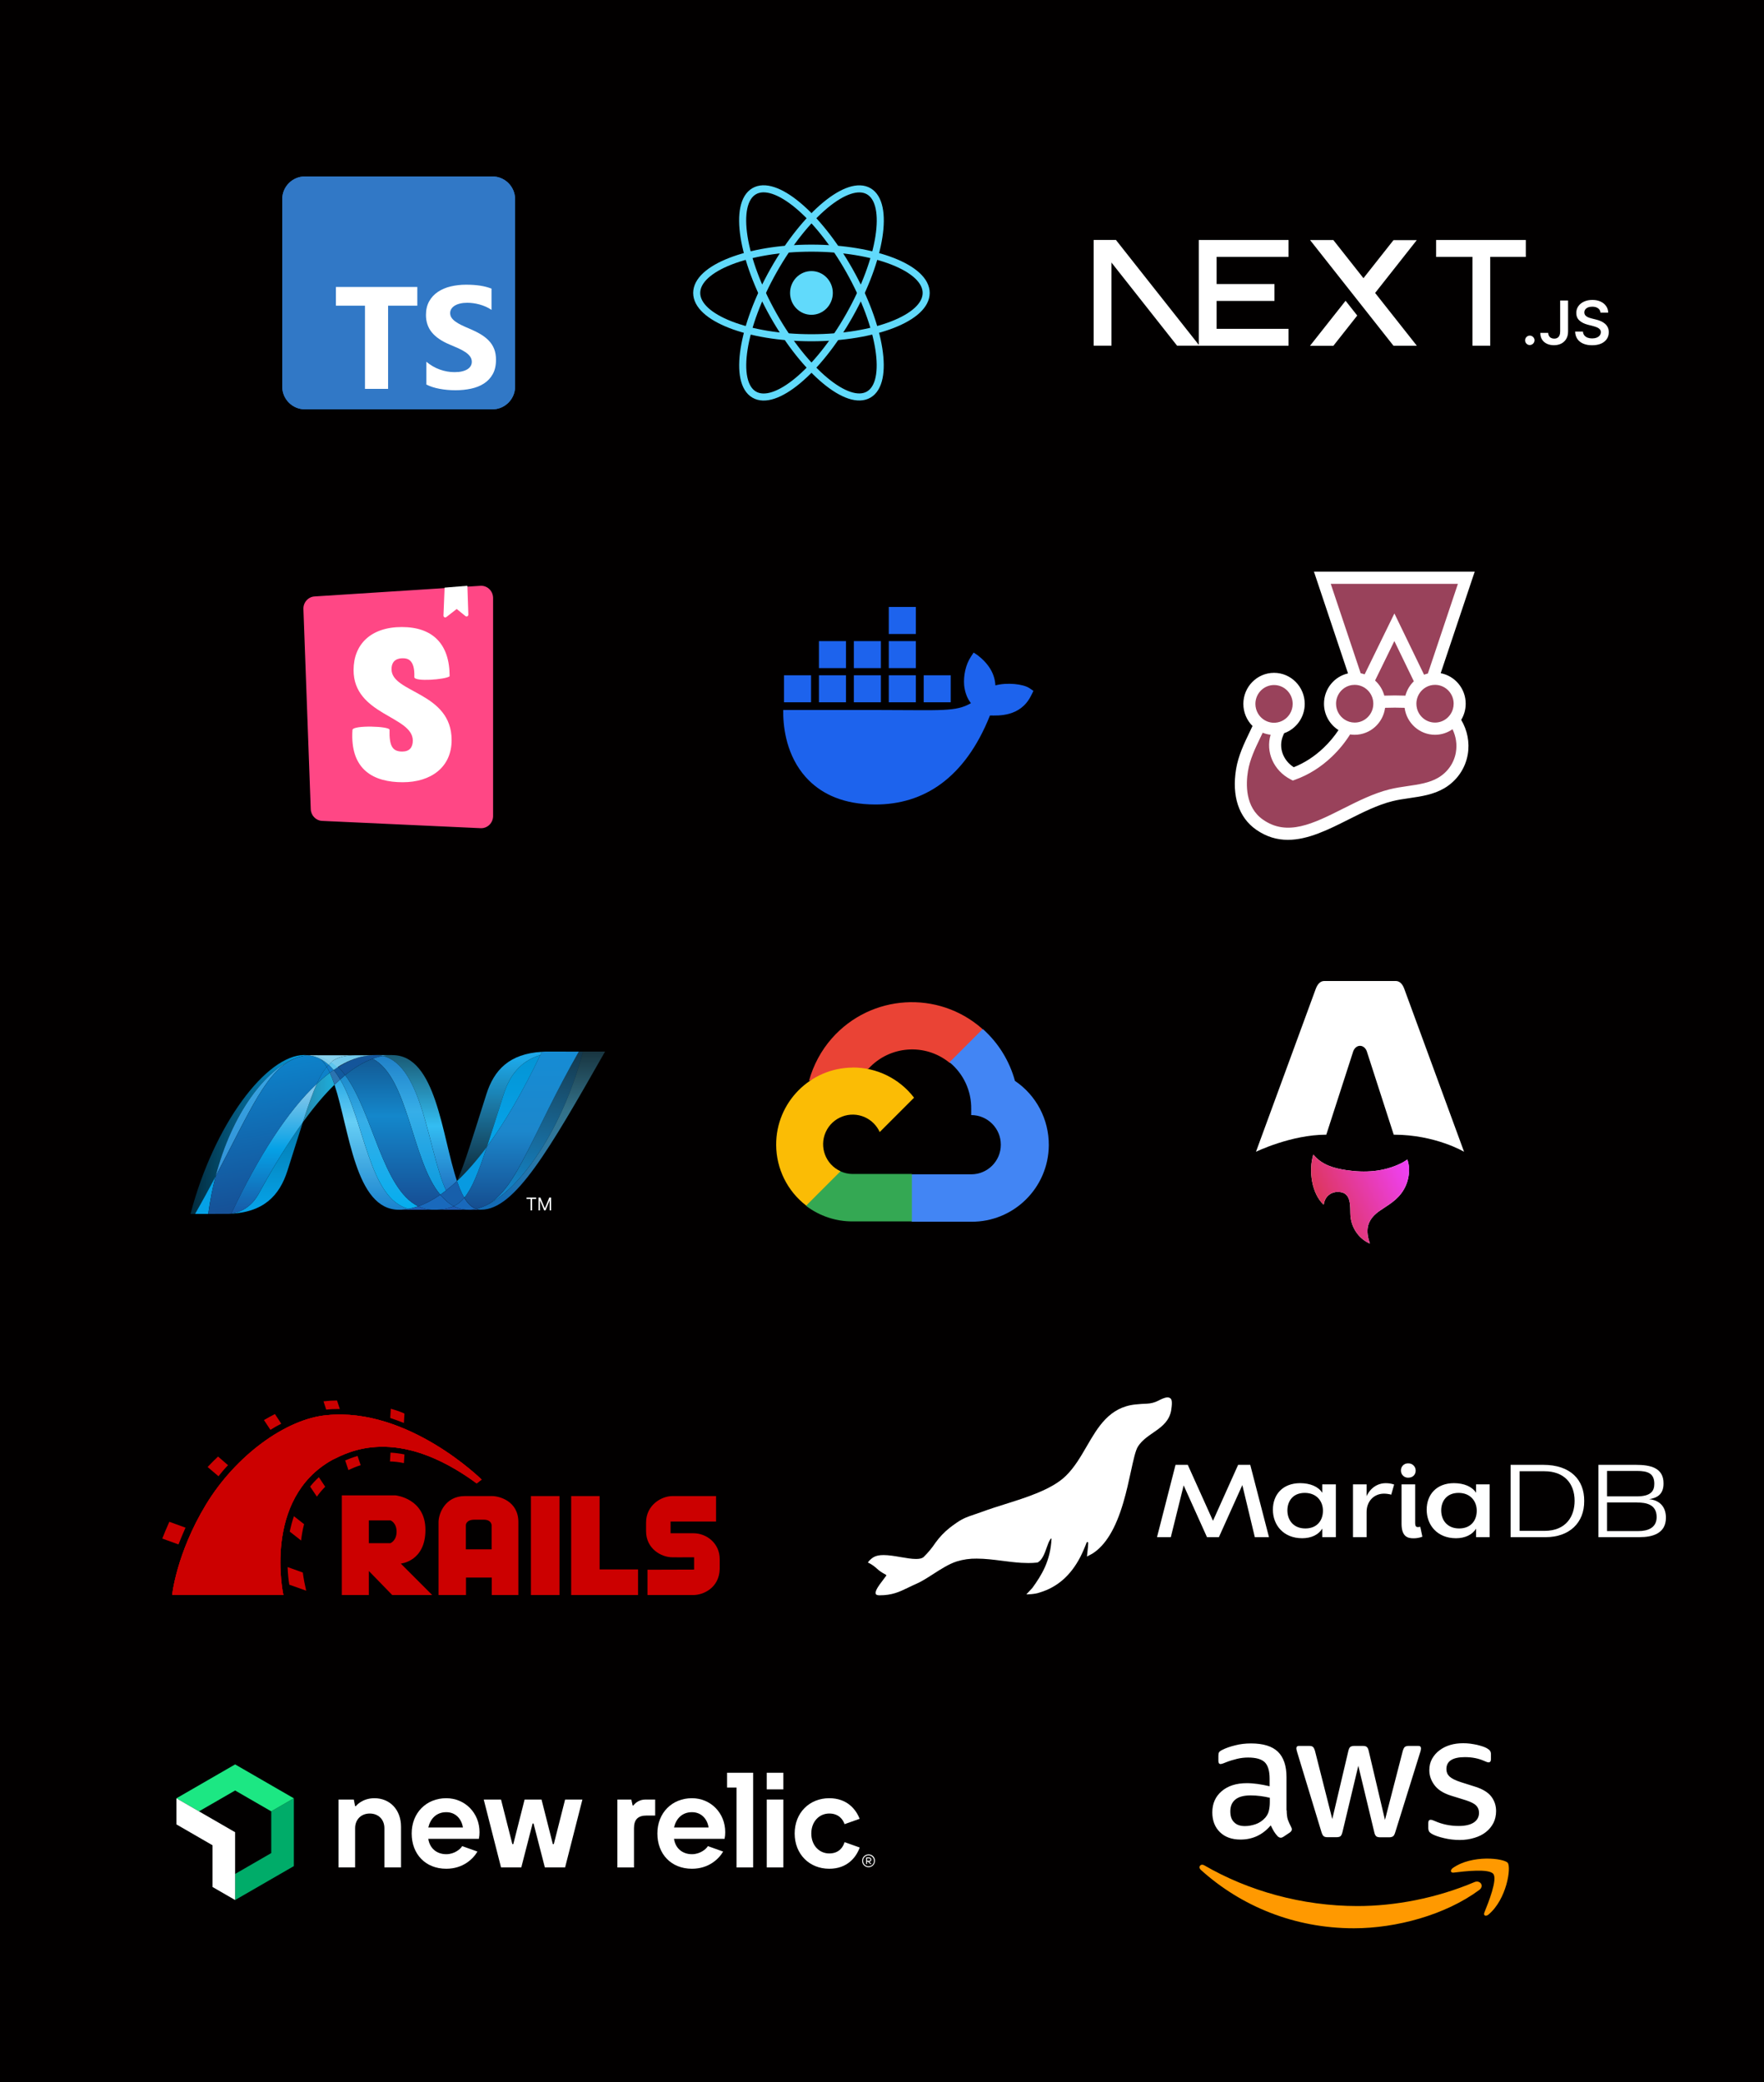 <svg width="250" height="295" viewBox="0 0 250 295" fill="none" xmlns="http://www.w3.org/2000/svg">
<rect width="250" height="295" fill="#020000"/>
<g clip-path="url(#clip0_3952_12936)">
<path d="M203.528 34.006H216.244V36.398H211.201V48.983H208.679V36.398H203.53V34.006H203.528Z" fill="white"/>
<path d="M182.616 34.006V36.398H172.424V40.247H180.621V42.64H172.424V46.592H182.616V48.985H169.902V36.398V34.006H182.618H182.616Z" fill="white"/>
<path d="M188.966 34.013H185.666L197.489 48.99H200.8L194.887 41.507L200.789 34.025L197.487 34.03L193.233 39.416L188.966 34.013Z" fill="white"/>
<path d="M192.352 44.709L190.7 42.615L185.656 49H188.967L192.354 44.709H192.352Z" fill="white"/>
<path fill-rule="evenodd" clip-rule="evenodd" d="M169.991 48.983L158.153 34H155V48.977H157.522V37.201L166.821 48.983H169.989H169.991Z" fill="white"/>
<path d="M216.811 48.891C216.625 48.891 216.468 48.824 216.338 48.694C216.207 48.564 216.142 48.405 216.144 48.218C216.144 48.037 216.207 47.88 216.338 47.75C216.47 47.62 216.627 47.553 216.811 47.553C216.994 47.553 217.144 47.62 217.276 47.75C217.409 47.88 217.476 48.037 217.478 48.218C217.476 48.341 217.444 48.454 217.383 48.556C217.32 48.66 217.24 48.739 217.139 48.798C217.038 48.858 216.931 48.889 216.811 48.889V48.891Z" fill="white"/>
<path d="M221.115 42.583H222.232V46.972C222.232 47.376 222.145 47.72 221.979 48.01C221.81 48.301 221.575 48.522 221.275 48.679C220.976 48.834 220.624 48.913 220.228 48.913C219.865 48.913 219.537 48.847 219.248 48.715C218.957 48.584 218.727 48.388 218.556 48.131C218.386 47.874 218.301 47.553 218.301 47.168H219.42C219.42 47.336 219.459 47.482 219.531 47.604C219.603 47.727 219.701 47.82 219.827 47.884C219.955 47.95 220.104 47.982 220.268 47.982C220.448 47.982 220.602 47.944 220.726 47.867C220.85 47.791 220.947 47.678 221.013 47.527C221.078 47.378 221.113 47.193 221.113 46.972V42.583H221.115Z" fill="white"/>
<path d="M226.831 44.298C226.803 44.032 226.684 43.824 226.475 43.676C226.264 43.527 225.993 43.454 225.66 43.454C225.426 43.454 225.224 43.489 225.057 43.559C224.891 43.631 224.759 43.727 224.67 43.85C224.581 43.973 224.537 44.111 224.533 44.267C224.533 44.398 224.565 44.511 224.624 44.606C224.683 44.702 224.765 44.783 224.868 44.847C224.97 44.913 225.085 44.97 225.211 45.014C225.337 45.059 225.463 45.097 225.591 45.127L226.175 45.272C226.408 45.327 226.636 45.401 226.853 45.495C227.07 45.588 227.266 45.706 227.438 45.848C227.611 45.99 227.748 46.162 227.848 46.364C227.948 46.564 228 46.8 228 47.07C228 47.436 227.907 47.757 227.722 48.035C227.535 48.311 227.268 48.528 226.916 48.685C226.566 48.84 226.141 48.919 225.643 48.919C225.145 48.919 224.741 48.843 224.387 48.692C224.031 48.543 223.755 48.324 223.555 48.035C223.355 47.746 223.247 47.395 223.232 46.981H224.34C224.355 47.198 224.424 47.378 224.54 47.523C224.659 47.667 224.813 47.774 225 47.846C225.189 47.916 225.402 47.952 225.635 47.952C225.869 47.952 226.095 47.914 226.282 47.84C226.467 47.767 226.612 47.663 226.716 47.531C226.821 47.399 226.875 47.242 226.877 47.064C226.877 46.902 226.827 46.766 226.734 46.66C226.64 46.554 226.51 46.464 226.345 46.392C226.178 46.32 225.982 46.254 225.761 46.197L225.054 46.016C224.542 45.884 224.138 45.684 223.842 45.414C223.546 45.144 223.397 44.787 223.397 44.339C223.397 43.973 223.497 43.65 223.696 43.372C223.894 43.097 224.166 42.881 224.509 42.728C224.854 42.574 225.245 42.498 225.678 42.498C226.112 42.498 226.504 42.574 226.838 42.728C227.171 42.881 227.433 43.095 227.622 43.365C227.811 43.637 227.911 43.947 227.916 44.298H226.832H226.831Z" fill="white"/>
</g>
<g clip-path="url(#clip1_3952_12936)">
<path d="M187.593 170.689C185.914 169.152 185.424 165.926 186.123 163.586C187.336 165.06 189.019 165.526 190.761 165.79C193.452 166.197 196.094 166.044 198.591 164.816C198.876 164.677 199.14 164.49 199.453 164.298C199.686 164.98 199.749 165.665 199.665 166.364C199.467 168.067 198.619 169.382 197.273 170.38C196.734 170.779 196.164 171.134 195.608 171.51C193.897 172.664 193.435 174.02 194.078 175.991C194.092 176.04 194.106 176.089 194.14 176.203C193.268 175.814 192.631 175.244 192.145 174.496C191.63 173.707 191.387 172.834 191.376 171.889C191.369 171.43 191.369 170.964 191.307 170.512C191.157 169.406 190.636 168.912 189.659 168.884C188.657 168.857 187.861 169.476 187.652 170.453C187.635 170.529 187.614 170.602 187.59 170.689H187.593Z" fill="white"/>
<path d="M187.593 170.689C185.914 169.152 185.424 165.926 186.123 163.586C187.336 165.06 189.019 165.526 190.761 165.79C193.452 166.197 196.094 166.044 198.591 164.816C198.876 164.677 199.14 164.49 199.453 164.298C199.686 164.98 199.749 165.665 199.665 166.364C199.467 168.067 198.619 169.382 197.273 170.38C196.734 170.779 196.164 171.134 195.608 171.51C193.897 172.664 193.435 174.02 194.078 175.991C194.092 176.04 194.106 176.089 194.14 176.203C193.268 175.814 192.631 175.244 192.145 174.496C191.63 173.707 191.387 172.834 191.376 171.889C191.369 171.43 191.369 170.964 191.307 170.512C191.157 169.406 190.636 168.912 189.659 168.884C188.657 168.857 187.861 169.476 187.652 170.453C187.635 170.529 187.614 170.602 187.59 170.689H187.593Z" fill="url(#paint0_linear_3952_12936)"/>
<path d="M178 163.196C178 163.196 182.976 160.773 187.968 160.773L191.731 149.128C191.873 148.565 192.283 148.183 192.746 148.183C193.208 148.183 193.622 148.565 193.761 149.128L197.523 160.773C203.434 160.773 207.492 163.196 207.492 163.196C207.492 163.196 199.039 140.168 199.022 140.12C198.778 139.438 198.368 139 197.819 139H187.673C187.12 139 186.727 139.438 186.47 140.12C186.452 140.165 178 163.196 178 163.196Z" fill="white"/>
</g>
<g clip-path="url(#clip2_3952_12936)">
<path d="M115 44.606C116.674 44.606 118.031 43.219 118.031 41.508C118.031 39.796 116.674 38.409 115 38.409C113.326 38.409 111.97 39.796 111.97 41.508C111.97 43.219 113.326 44.606 115 44.606Z" fill="#61DAFB"/>
<path d="M115 47.856C123.981 47.856 131.261 45.014 131.261 41.508C131.261 38.002 123.981 35.159 115 35.159C106.019 35.159 98.739 38.002 98.739 41.508C98.739 45.014 106.019 47.856 115 47.856Z" stroke="#61DAFB"/>
<path d="M123.13 55.899C126.1 54.146 124.867 46.279 120.376 38.327C115.886 30.375 109.839 25.349 106.869 27.102C103.9 28.855 105.132 36.723 109.623 44.675C114.113 52.627 120.16 57.652 123.13 55.899Z" stroke="#61DAFB"/>
<path d="M120.385 44.683C124.876 36.731 126.108 28.863 123.139 27.11C120.169 25.357 114.122 30.383 109.631 38.335C105.141 46.287 103.908 54.154 106.878 55.907C109.847 57.66 115.895 52.635 120.385 44.683Z" stroke="#61DAFB"/>
</g>
<path d="M44.039 114.648L43.001 86.299C42.968 85.364 43.669 84.569 44.579 84.511L68.092 83.004C69.019 82.944 69.819 83.668 69.877 84.621C69.879 84.657 69.882 84.692 69.882 84.728V115.621C69.882 116.574 69.128 117.347 68.199 117.347C68.174 117.347 68.149 117.347 68.124 117.347L45.649 116.312C44.774 116.271 44.075 115.55 44.041 114.653L44.039 114.648Z" fill="#FF4785"/>
<path d="M62.849 87.222L63.011 83.262L66.238 83L66.376 87.085C66.38 87.227 66.271 87.347 66.133 87.351C66.075 87.351 66.016 87.334 65.97 87.296L64.725 86.289L63.251 87.435C63.14 87.521 62.983 87.499 62.9 87.386C62.864 87.338 62.847 87.278 62.849 87.218V87.222ZM58.72 95.947C58.72 96.618 63.132 96.296 63.724 95.824C63.724 91.25 61.33 88.845 56.947 88.845C52.564 88.845 50.109 91.286 50.109 94.948C50.109 101.326 58.502 101.448 58.502 104.928C58.502 105.905 58.035 106.485 57.01 106.485C55.672 106.485 55.145 105.785 55.208 103.404C55.208 102.887 50.109 102.726 49.954 103.404C49.559 109.172 53.062 110.836 57.073 110.836C61.083 110.836 64.005 108.711 64.005 104.866C64.005 98.029 55.488 98.213 55.488 94.826C55.488 93.452 56.483 93.27 57.073 93.27C57.694 93.27 58.814 93.381 58.72 95.947Z" fill="white"/>
<g clip-path="url(#clip3_3952_12936)">
<path d="M206.871 99.71C206.871 97.756 205.306 96.173 203.376 96.173C203.252 96.173 203.129 96.179 203.009 96.192L207.809 81.864H187.408L192.202 96.18C192.132 96.176 192.061 96.173 191.99 96.173C190.06 96.173 188.495 97.756 188.495 99.71C188.495 101.289 189.518 102.626 190.929 103.08C190.183 104.387 189.245 105.564 188.181 106.581C186.732 107.963 185.075 109.011 183.283 109.658C181.149 108.548 180.142 106.081 181.051 103.917C181.153 103.673 181.258 103.425 181.359 103.179C182.905 102.814 184.057 101.412 184.057 99.735C184.057 97.782 182.492 96.198 180.562 96.198C178.632 96.198 177.067 97.782 177.067 99.735C177.067 100.933 177.656 101.992 178.556 102.631C177.691 104.625 176.419 106.711 176.023 109.128C175.548 112.026 176.022 115.102 178.498 116.839C184.265 120.884 190.525 114.331 197.126 112.684C199.518 112.087 202.144 112.183 204.251 110.948C205.834 110.02 206.878 108.483 207.174 106.757C207.466 105.052 207.039 103.354 206.059 101.978C206.566 101.364 206.871 100.574 206.871 99.711" fill="#99425B"/>
<path d="M206.332 106.608C206.075 108.107 205.16 109.416 203.823 110.2C202.576 110.93 201.082 111.148 199.5 111.379C198.653 111.503 197.777 111.631 196.921 111.845C194.657 112.41 192.465 113.512 190.345 114.577C186.102 116.71 182.438 118.551 178.983 116.128C176.452 114.353 176.569 111.069 176.864 109.269C177.138 107.602 177.876 106.066 178.59 104.581C178.714 104.324 178.835 104.073 178.952 103.822C179.306 103.966 179.683 104.063 180.076 104.108C179.349 106.536 180.492 109.177 182.893 110.425L183.221 110.596L183.569 110.471C185.467 109.787 187.215 108.69 188.766 107.209C189.768 106.252 190.631 105.193 191.339 104.062C191.551 104.094 191.769 104.111 191.99 104.111C194.193 104.111 196.017 102.445 196.299 100.292C197.201 100.258 198.159 100.258 199.066 100.292C199.348 102.445 201.173 104.112 203.376 104.112C204.297 104.112 205.151 103.82 205.855 103.323C206.344 104.336 206.526 105.475 206.331 106.609L206.332 106.608ZM180.561 97.062C182.018 97.062 183.203 98.261 183.203 99.735C183.203 100.265 183.049 100.758 182.786 101.174C182.347 101.867 181.6 102.342 180.743 102.402C180.682 102.406 180.622 102.409 180.561 102.409C180.236 102.409 179.926 102.349 179.638 102.24C179.056 102.02 178.572 101.598 178.267 101.059C178.046 100.668 177.92 100.217 177.92 99.736C177.92 98.262 179.105 97.062 180.562 97.062L180.561 97.062ZM189.349 99.71C189.349 98.37 190.327 97.258 191.598 97.066C191.726 97.047 191.857 97.037 191.99 97.037C192.837 97.037 193.591 97.442 194.075 98.072C194.195 98.228 194.299 98.397 194.383 98.579C194.543 98.922 194.632 99.305 194.632 99.71C194.632 99.924 194.607 100.131 194.56 100.33C194.302 101.421 193.383 102.255 192.257 102.369C192.17 102.378 192.081 102.383 191.991 102.383C191.463 102.383 190.972 102.225 190.559 101.954C189.832 101.478 189.349 100.65 189.349 99.71H189.349ZM200.373 96.531C199.808 97.079 199.387 97.779 199.177 98.566C198.199 98.529 197.162 98.529 196.189 98.566C195.965 97.727 195.502 96.987 194.879 96.425L197.613 90.832L200.373 96.531V96.531ZM188.599 82.728H206.618L202.362 95.43C202.178 95.475 201.998 95.532 201.823 95.599L197.619 86.92L193.403 95.547C193.221 95.484 193.033 95.433 192.841 95.394L188.599 82.728ZM206.017 99.71C206.017 99.978 205.978 100.236 205.905 100.481C205.731 101.062 205.367 101.56 204.887 101.901C204.459 102.204 203.938 102.383 203.376 102.383C202.157 102.383 201.127 101.542 200.825 100.403C200.766 100.182 200.735 99.949 200.735 99.71C200.735 99.344 200.808 98.996 200.94 98.678C201.007 98.515 201.092 98.36 201.19 98.215C201.665 97.505 202.467 97.037 203.377 97.037C203.46 97.037 203.542 97.041 203.624 97.049C204.965 97.175 206.018 98.32 206.018 99.71H206.017ZM207.725 99.71C207.725 97.561 206.195 95.768 204.18 95.385L209 81H186.218L191.045 95.415C189.1 95.853 187.641 97.611 187.641 99.71C187.641 101.285 188.464 102.669 189.697 103.447C189.104 104.341 188.401 105.182 187.595 105.952C186.317 107.172 184.892 108.098 183.357 108.707C181.811 107.724 181.157 105.87 181.836 104.255L181.889 104.128C181.923 104.049 181.956 103.97 181.989 103.891C183.688 103.291 184.91 101.655 184.91 99.734C184.91 97.308 182.959 95.334 180.561 95.334C178.163 95.334 176.212 97.308 176.212 99.734C176.212 100.959 176.71 102.068 177.51 102.867C177.365 103.18 177.212 103.498 177.056 103.824C176.324 105.346 175.494 107.071 175.18 108.986C174.557 112.79 175.562 115.83 178.011 117.547C179.496 118.589 181.005 118.999 182.524 118.999C185.383 118.999 188.276 117.545 191.104 116.123C193.142 115.099 195.249 114.04 197.33 113.521C198.104 113.327 198.901 113.211 199.744 113.088C201.417 112.844 203.146 112.591 204.678 111.694C206.454 110.653 207.67 108.906 208.014 106.903C208.309 105.183 207.954 103.46 207.088 101.999C207.491 101.331 207.724 100.547 207.724 99.708L207.725 99.71Z" fill="white"/>
</g>
<g clip-path="url(#clip4_3952_12936)">
<path d="M69.777 25H43.223C41.443 25 40 26.443 40 28.223V54.777C40 56.557 41.443 58 43.223 58H69.777C71.557 58 73 56.557 73 54.777V28.223C73 26.443 71.557 25 69.777 25Z" fill="#3178C6"/>
<path d="M69.777 25H43.223C41.443 25 40 26.443 40 28.223V54.777C40 56.557 41.443 58 43.223 58H69.777C71.557 58 73 56.557 73 54.777V28.223C73 26.443 71.557 25 69.777 25Z" fill="#3178C6"/>
<path fill-rule="evenodd" clip-rule="evenodd" d="M60.428 51.26V54.486C60.952 54.755 61.572 54.957 62.289 55.091C63.006 55.226 63.76 55.293 64.554 55.293C65.348 55.293 66.062 55.219 66.758 55.071C67.454 54.924 68.065 54.679 68.59 54.34C69.114 54.001 69.529 53.557 69.835 53.009C70.141 52.462 70.294 51.784 70.294 50.978C70.294 50.393 70.207 49.88 70.032 49.44C69.857 49 69.605 48.608 69.275 48.265C68.946 47.922 68.551 47.615 68.09 47.342C67.629 47.069 67.11 46.813 66.531 46.571C66.108 46.396 65.728 46.226 65.392 46.061C65.055 45.896 64.77 45.729 64.535 45.557C64.299 45.386 64.118 45.204 63.99 45.013C63.862 44.821 63.799 44.604 63.799 44.362C63.799 44.141 63.856 43.941 63.97 43.762C64.084 43.584 64.246 43.431 64.454 43.303C64.662 43.176 64.918 43.077 65.221 43.006C65.523 42.935 65.859 42.901 66.229 42.901C66.498 42.901 66.782 42.921 67.081 42.961C67.38 43.002 67.681 43.064 67.984 43.148C68.287 43.231 68.581 43.338 68.867 43.465C69.152 43.593 69.416 43.741 69.659 43.909V40.894C69.168 40.705 68.631 40.566 68.05 40.475C67.469 40.384 66.801 40.339 66.047 40.339C65.294 40.339 64.555 40.422 63.869 40.586C63.183 40.75 62.579 41.008 62.058 41.358C61.537 41.707 61.125 42.152 60.823 42.694C60.52 43.234 60.369 43.882 60.369 44.634C60.369 45.595 60.646 46.416 61.201 47.095C61.756 47.773 62.598 48.348 63.728 48.819C64.172 49 64.585 49.178 64.969 49.353C65.352 49.528 65.683 49.709 65.962 49.898C66.241 50.086 66.462 50.291 66.623 50.513C66.784 50.734 66.865 50.986 66.865 51.269C66.865 51.477 66.815 51.67 66.714 51.848C66.613 52.026 66.46 52.181 66.255 52.312C66.05 52.444 65.794 52.545 65.489 52.62C65.183 52.694 64.825 52.73 64.414 52.73C63.715 52.73 63.022 52.608 62.336 52.362C61.65 52.117 61.015 51.749 60.43 51.258L60.428 51.26ZM55.003 43.31H59.143V40.662H47.605V43.31H51.725V55.1H55.003V43.31Z" fill="white"/>
</g>
<g clip-path="url(#clip5_3952_12936)">
<path d="M91.764 222.416V226H98.289C99.626 226 101.921 225.03 102 222.317V220.931C102 218.614 100.085 217.248 98.289 217.248H95.036V215.585H101.481V211.981H95.296C93.699 211.981 91.564 213.288 91.564 215.723V216.971C91.564 219.406 93.68 220.654 95.296 220.654C99.785 220.674 94.218 220.654 98.369 220.654V222.396M56.803 221.545C56.803 221.545 60.295 221.248 60.295 216.773C60.295 212.298 56.065 211.882 56.065 211.882H48.442V226H52.274V222.594L55.586 226H61.253L56.803 221.545ZM55.327 218.654H52.274V215.426H55.347C55.347 215.426 56.205 215.743 56.205 217.03C56.205 218.317 55.327 218.654 55.327 218.654H55.327ZM69.754 211.981H65.862C63.089 211.981 62.151 214.475 62.151 215.664V226H66.042V223.525H69.694V226H73.466V215.664C73.466 212.654 70.712 211.981 69.754 211.981H69.754ZM69.694 219.525H66.022V216.099C66.022 216.099 66.022 215.327 67.24 215.327H68.577C69.654 215.327 69.674 216.099 69.674 216.099V219.525H69.694ZM75.241 211.981H79.292V226H75.241V211.981ZM84.979 222.376V211.981H80.948V226H90.427V222.376H84.979Z" fill="#CC0000"/>
<path d="M24.396 226H40.161C40.161 226 37.148 212.357 47.125 206.832C49.3 205.783 56.224 201.862 67.558 210.179C67.918 209.882 68.257 209.644 68.257 209.644C68.257 209.644 57.88 199.367 46.327 200.516C40.52 201.031 33.376 206.278 29.186 213.208C24.995 220.139 24.396 226 24.396 226Z" fill="#CC0000"/>
<path d="M24.396 226H40.161C40.161 226 37.148 212.357 47.125 206.832C49.3 205.783 56.224 201.862 67.558 210.179C67.918 209.882 68.257 209.644 68.257 209.644C68.257 209.644 57.88 199.367 46.327 200.516C40.52 201.031 33.376 206.278 29.186 213.208C24.995 220.139 24.396 226 24.396 226Z" fill="#CC0000"/>
<path d="M24.396 226H40.161C40.161 226 37.148 212.357 47.125 206.832C49.3 205.783 56.224 201.862 67.558 210.179C67.918 209.882 68.257 209.644 68.257 209.644C68.257 209.644 57.88 199.367 46.327 200.516C40.5 201.031 33.356 206.278 29.166 213.208C24.975 220.139 24.396 226 24.396 226ZM57.242 201.625L57.322 200.298C57.142 200.199 56.643 199.962 55.386 199.605L55.306 200.912C55.965 201.13 56.603 201.367 57.242 201.625Z" fill="#CC0000"/>
<path d="M55.346 205.823L55.267 207.07C55.925 207.09 56.584 207.169 57.242 207.308L57.322 206.08C56.644 205.942 55.985 205.862 55.346 205.823ZM47.963 199.645H48.162L47.763 198.437C47.145 198.437 46.506 198.476 45.848 198.556L46.227 199.724C46.806 199.665 47.384 199.645 47.963 199.645ZM48.921 206.931L49.38 208.298C49.958 208.021 50.537 207.783 51.116 207.605L50.677 206.298C49.998 206.496 49.42 206.714 48.921 206.931ZM39.862 201.724L38.964 200.357C38.465 200.615 37.946 200.892 37.407 201.209L38.325 202.595C38.844 202.278 39.343 201.981 39.862 201.724ZM43.952 210.634L44.91 212.06C45.249 211.565 45.648 211.11 46.088 210.654L45.19 209.308C44.731 209.724 44.312 210.179 43.952 210.634V210.634ZM41.059 217.01L42.675 218.277C42.755 217.505 42.895 216.733 43.094 215.961L41.657 214.832C41.398 215.565 41.219 216.297 41.059 217.01ZM32.319 207.605L30.902 206.377C30.383 206.872 29.884 207.367 29.425 207.862L30.962 209.169C31.381 208.635 31.84 208.1 32.319 207.605ZM26.292 216.456L23.998 215.624C23.618 216.475 23.199 217.466 23 218L25.295 218.832C25.554 218.159 25.973 217.189 26.292 216.456ZM40.759 222.04C40.799 223.089 40.899 223.941 40.999 224.535L43.394 225.386C43.214 224.614 43.034 223.743 42.915 222.812L40.759 222.04V222.04Z" fill="#CC0000"/>
</g>
<g clip-path="url(#clip6_3952_12936)">
<path d="M177.189 207.554L179.843 217.798H177.837L176.068 210.422L172.747 217.798H171.057L167.751 210.465L165.933 217.798H163.976L166.601 207.55H168.333L171.909 215.485L175.472 207.554H177.189Z" fill="white"/>
<path d="M187.393 211.514V210.323H189.323V217.798H187.393V216.592C186.883 217.452 185.832 217.954 184.555 217.954C181.886 217.954 180.398 216.081 180.398 213.909C180.398 211.738 181.817 210.148 184.268 210.148C185.676 210.153 186.84 210.631 187.393 211.514ZM182.454 214.013C182.454 215.39 183.314 216.568 184.994 216.568C186.673 216.568 187.492 215.421 187.492 214.056C187.492 212.69 186.584 211.529 184.912 211.529C183.239 211.529 182.454 212.693 182.454 214.013Z" fill="white"/>
<path d="M193.68 217.798H191.749V210.323H193.68V211.997C194.19 210.851 195.226 210.153 196.376 210.153C196.786 210.144 197.194 210.21 197.582 210.345L197.171 211.778C196.837 211.688 196.495 211.64 196.149 211.635C194.757 211.635 193.68 212.684 193.68 214.232V217.798Z" fill="white"/>
<path d="M198.547 208.35C198.534 207.808 198.964 207.358 199.506 207.345C199.532 207.345 199.558 207.345 199.583 207.345C200.145 207.326 200.615 207.768 200.634 208.328C200.634 208.345 200.634 208.363 200.634 208.381C200.634 208.877 200.293 209.374 199.583 209.374C199.036 209.399 198.572 208.973 198.547 208.426C198.547 208.4 198.547 208.374 198.547 208.348V208.35ZM198.632 210.323H200.562V215.791C200.562 216.132 200.634 216.373 200.918 216.373C201.041 216.37 201.164 216.356 201.286 216.332L201.584 217.736C201.177 217.892 200.743 217.97 200.307 217.963C199.497 217.963 198.632 217.722 198.632 215.892V210.323Z" fill="white"/>
<path d="M209.191 211.514V210.323H211.12V217.798H209.191V216.592C208.679 217.452 207.629 217.954 206.352 217.954C203.683 217.954 202.195 216.081 202.195 213.909C202.195 211.738 203.616 210.148 206.065 210.148C207.473 210.153 208.636 210.631 209.191 211.514ZM204.251 214.013C204.251 215.39 205.111 216.568 206.792 216.568C208.473 216.568 209.29 215.421 209.29 214.056C209.29 212.69 208.381 211.529 206.71 211.529C205.039 211.529 204.251 212.693 204.251 214.013Z" fill="white"/>
<path d="M214.086 207.554H218.714C222.602 207.554 224.547 209.704 224.519 212.678C224.547 215.773 222.403 217.802 219.054 217.802H214.086V207.554ZM215.363 208.463V216.909H218.886C221.98 216.909 223.159 214.822 223.159 212.651C223.159 210.196 221.682 208.463 218.886 208.463H215.363Z" fill="white"/>
<path d="M232.41 217.798H226.533V207.554H231.828C233.857 207.554 235.788 207.938 235.759 210.209C235.759 211.812 234.766 212.252 233.715 212.423C235.206 212.551 236.1 213.502 236.1 215.034C236.113 217.335 234.098 217.798 232.41 217.798ZM231.97 212.022C233.999 212.022 234.453 211.241 234.453 210.247C234.453 208.757 233.545 208.417 231.97 208.417H227.754V212.022H231.97ZM232.026 212.882H227.754V216.938H232.216C233.466 216.938 234.786 216.527 234.786 214.951C234.78 213.133 233.261 212.892 232.026 212.892V212.882Z" fill="white"/>
<path d="M165.884 198.143C165.766 198.046 165.617 197.996 165.465 198C165.05 198 164.512 198.287 164.224 198.43C164.174 198.456 164.135 198.477 164.108 198.489C163.625 198.727 163.097 198.863 162.558 198.887C162.005 198.904 161.528 198.937 160.91 199C157.232 199.379 155.6 202.194 154.022 204.915C153.162 206.396 152.276 207.925 151.059 209.112C150.807 209.357 150.54 209.584 150.258 209.793C149 210.73 147.419 211.394 146.183 211.867C144.999 212.318 143.707 212.727 142.457 213.12C141.31 213.479 140.234 213.819 139.24 214.189C138.792 214.355 138.411 214.483 138.075 214.594C137.171 214.895 136.517 215.113 135.566 215.764C135.194 216.019 134.822 216.294 134.562 216.501C133.807 217.105 133.138 217.811 132.574 218.598C132.091 219.323 131.534 219.995 130.912 220.604C130.711 220.8 130.354 220.891 129.82 220.891C129.193 220.891 128.434 220.762 127.629 220.624C126.802 220.481 125.945 220.338 125.212 220.338C124.614 220.338 124.158 220.435 123.816 220.633C123.816 220.633 123.242 220.968 123 221.401L123.238 221.51C123.606 221.709 123.949 221.954 124.256 222.241C124.574 222.536 124.929 222.788 125.312 222.993C125.434 223.042 125.546 223.115 125.637 223.21C125.537 223.353 125.389 223.547 125.236 223.749C124.387 224.858 123.893 225.559 124.177 225.94C124.309 226.009 124.458 226.043 124.607 226.041C126.456 226.041 127.447 225.56 128.704 224.953C129.068 224.776 129.444 224.594 129.874 224.408C130.608 224.09 131.399 223.581 132.236 223.044C133.345 222.327 134.492 221.593 135.603 221.238C136.517 220.958 137.472 220.825 138.428 220.841C139.607 220.841 140.84 220.998 142.032 221.15C142.923 221.265 143.843 221.382 144.746 221.437C145.097 221.458 145.422 221.468 145.738 221.468C146.16 221.47 146.583 221.448 147.003 221.401L147.103 221.367C147.737 220.977 148.034 220.141 148.322 219.333C148.507 218.814 148.661 218.347 148.902 218.043C148.917 218.029 148.934 218.014 148.951 218.003C148.975 217.99 149.004 217.994 149.023 218.014V218.037C148.871 221.197 147.604 223.204 146.317 224.987L145.457 225.909C145.457 225.909 146.659 225.909 147.343 225.645C149.84 224.897 151.726 223.253 153.097 220.628C153.436 219.955 153.738 219.264 154.003 218.557C154.026 218.499 154.244 218.391 154.223 218.701C154.223 218.791 154.21 218.891 154.202 218.987C154.202 219.05 154.194 219.114 154.191 219.177C154.155 219.607 154.048 220.548 154.048 220.548L154.819 220.135C156.682 218.956 158.115 216.59 159.199 212.9C159.652 211.365 159.983 209.839 160.275 208.493C160.625 206.882 160.927 205.492 161.279 204.954C161.82 204.111 162.647 203.541 163.447 202.988L163.774 202.761C164.777 202.055 165.78 201.239 166.001 199.72V199.685C166.173 198.565 166.037 198.277 165.884 198.143Z" fill="white"/>
</g>
<g clip-path="url(#clip7_3952_12936)">
<path d="M182.356 256.522C182.356 257.062 182.414 257.499 182.516 257.82C182.633 258.141 182.779 258.491 182.983 258.87C183.056 258.987 183.085 259.104 183.085 259.206C183.085 259.351 182.997 259.497 182.808 259.643L181.889 260.256C181.758 260.343 181.627 260.387 181.51 260.387C181.364 260.387 181.218 260.314 181.072 260.183C180.868 259.964 180.693 259.731 180.547 259.497C180.402 259.249 180.256 258.972 180.095 258.637C178.958 259.978 177.529 260.649 175.808 260.649C174.583 260.649 173.606 260.299 172.892 259.599C172.177 258.899 171.812 257.966 171.812 256.799C171.812 255.56 172.25 254.554 173.14 253.795C174.029 253.037 175.21 252.658 176.712 252.658C177.208 252.658 177.718 252.702 178.258 252.775C178.798 252.848 179.352 252.964 179.935 253.096V252.031C179.935 250.923 179.702 250.15 179.25 249.698C178.783 249.246 177.995 249.027 176.873 249.027C176.362 249.027 175.837 249.085 175.298 249.217C174.758 249.348 174.233 249.508 173.723 249.712C173.489 249.814 173.315 249.873 173.212 249.902C173.11 249.931 173.037 249.946 172.979 249.946C172.775 249.946 172.673 249.8 172.673 249.494V248.779C172.673 248.546 172.702 248.371 172.775 248.269C172.848 248.167 172.979 248.065 173.183 247.962C173.694 247.7 174.306 247.481 175.021 247.306C175.735 247.117 176.493 247.029 177.296 247.029C179.031 247.029 180.3 247.423 181.116 248.21C181.918 248.998 182.327 250.194 182.327 251.798V256.522H182.356ZM176.435 258.739C176.916 258.739 177.412 258.651 177.937 258.476C178.462 258.301 178.929 257.981 179.323 257.543C179.556 257.266 179.731 256.96 179.818 256.61C179.906 256.26 179.964 255.837 179.964 255.341V254.729C179.541 254.627 179.089 254.539 178.623 254.481C178.156 254.423 177.704 254.393 177.252 254.393C176.275 254.393 175.56 254.583 175.079 254.977C174.598 255.37 174.364 255.925 174.364 256.654C174.364 257.339 174.539 257.849 174.904 258.199C175.254 258.564 175.764 258.739 176.435 258.739ZM188.145 260.314C187.882 260.314 187.707 260.27 187.591 260.168C187.474 260.081 187.372 259.876 187.285 259.599L183.858 248.327C183.77 248.035 183.726 247.846 183.726 247.744C183.726 247.51 183.843 247.379 184.076 247.379H185.506C185.783 247.379 185.972 247.423 186.074 247.525C186.191 247.612 186.278 247.817 186.366 248.094L188.816 257.747L191.091 248.094C191.164 247.802 191.251 247.612 191.368 247.525C191.484 247.437 191.689 247.379 191.951 247.379H193.118C193.395 247.379 193.584 247.423 193.701 247.525C193.818 247.612 193.92 247.817 193.978 248.094L196.282 257.864L198.805 248.094C198.892 247.802 198.994 247.612 199.096 247.525C199.213 247.437 199.403 247.379 199.665 247.379H201.021C201.255 247.379 201.386 247.496 201.386 247.744C201.386 247.817 201.371 247.89 201.357 247.977C201.342 248.065 201.313 248.181 201.255 248.342L197.74 259.614C197.653 259.906 197.551 260.095 197.434 260.183C197.317 260.27 197.128 260.328 196.88 260.328H195.626C195.349 260.328 195.159 260.285 195.042 260.183C194.926 260.081 194.824 259.891 194.765 259.599L192.505 250.194L190.259 259.585C190.187 259.876 190.099 260.066 189.982 260.168C189.866 260.27 189.662 260.314 189.399 260.314H188.145ZM206.884 260.708C206.125 260.708 205.367 260.62 204.638 260.445C203.909 260.27 203.34 260.081 202.961 259.862C202.727 259.731 202.567 259.585 202.509 259.453C202.45 259.322 202.421 259.176 202.421 259.045V258.301C202.421 257.995 202.538 257.849 202.757 257.849C202.844 257.849 202.932 257.864 203.019 257.893C203.107 257.922 203.238 257.981 203.384 258.039C203.88 258.258 204.419 258.433 204.988 258.549C205.571 258.666 206.14 258.724 206.723 258.724C207.642 258.724 208.356 258.564 208.852 258.243C209.348 257.922 209.61 257.456 209.61 256.858C209.61 256.449 209.479 256.114 209.217 255.837C208.954 255.56 208.458 255.312 207.744 255.079L205.629 254.423C204.565 254.087 203.777 253.591 203.296 252.935C202.815 252.293 202.567 251.579 202.567 250.821C202.567 250.208 202.698 249.669 202.961 249.202C203.223 248.735 203.573 248.327 204.011 248.006C204.448 247.671 204.944 247.423 205.527 247.248C206.111 247.073 206.723 247 207.365 247C207.686 247 208.021 247.015 208.342 247.058C208.677 247.102 208.983 247.16 209.29 247.219C209.581 247.292 209.858 247.365 210.121 247.452C210.383 247.54 210.587 247.627 210.733 247.715C210.937 247.831 211.083 247.948 211.171 248.079C211.258 248.196 211.302 248.356 211.302 248.56V249.246C211.302 249.552 211.185 249.712 210.967 249.712C210.85 249.712 210.66 249.654 210.412 249.537C209.581 249.158 208.648 248.969 207.613 248.969C206.781 248.969 206.125 249.1 205.673 249.377C205.221 249.654 204.988 250.077 204.988 250.675C204.988 251.083 205.134 251.433 205.425 251.71C205.717 251.987 206.256 252.264 207.029 252.512L209.1 253.168C210.15 253.504 210.908 253.97 211.36 254.568C211.812 255.166 212.031 255.852 212.031 256.61C212.031 257.237 211.9 257.806 211.652 258.301C211.39 258.797 211.04 259.235 210.587 259.585C210.135 259.949 209.596 260.212 208.969 260.401C208.313 260.606 207.627 260.708 206.884 260.708Z" fill="white"/>
<path fill-rule="evenodd" clip-rule="evenodd" d="M209.64 267.795C204.842 271.338 197.872 273.219 191.878 273.219C183.479 273.219 175.911 270.113 170.194 264.951C169.742 264.543 170.15 263.989 170.69 264.309C176.873 267.897 184.5 270.07 192.389 270.07C197.712 270.07 203.559 268.961 208.94 266.686C209.742 266.322 210.427 267.211 209.64 267.795Z" fill="#FF9900"/>
<path fill-rule="evenodd" clip-rule="evenodd" d="M211.638 265.52C211.025 264.732 207.584 265.141 206.024 265.33C205.557 265.389 205.484 264.98 205.907 264.674C208.648 262.749 213.154 263.303 213.679 263.945C214.204 264.601 213.534 269.107 210.967 271.265C210.573 271.601 210.194 271.426 210.369 270.988C210.953 269.545 212.25 266.293 211.638 265.52Z" fill="#FF9900"/>
</g>
<g clip-path="url(#clip8_3952_12936)">
<path d="M38.441 256.652V262.564L33.321 265.521V269.216L41.643 264.412V254.804L38.441 256.652Z" fill="#00AC69"/>
<path d="M33.321 253.696L38.441 256.652L41.643 254.804L33.321 250L25 254.804L28.201 256.652L33.321 253.696Z" fill="#1CE783"/>
<path d="M30.12 261.457V267.369L33.321 269.216V259.609L25 254.804V258.5L30.12 261.457Z" fill="white"/>
<path d="M53.064 254.79C51.273 254.79 50.424 255.922 50.424 255.922H50.33L50.142 254.979H47.973V264.596H50.33V259.036C50.33 257.81 51.176 256.961 52.404 256.961C53.632 256.961 54.478 257.808 54.478 259.036V264.596H56.836V258.845C56.836 256.393 55.233 254.79 53.064 254.79Z" fill="white"/>
<path d="M78.486 261.296H78.35L76.747 254.979H74.349L72.746 261.296H72.612L71.008 254.979H68.557L71.008 264.596H73.879L75.481 258.373H75.616L77.219 264.596H80.088L82.54 254.979H80.088L78.486 261.296Z" fill="white"/>
<path d="M89.757 255.828H89.663L89.474 254.981H87.494V264.597H89.851V259.037C89.851 257.811 90.417 257.245 91.643 257.245H92.852V254.98H91.449C90.783 254.981 90.157 255.296 89.757 255.828Z" fill="white"/>
<path d="M98.068 254.79C95.24 254.79 93.166 256.865 93.166 259.788C93.166 262.71 95.123 264.785 98.068 264.785C100.453 264.785 101.889 263.381 102.487 262.349L100.323 261.578C100.109 261.969 99.246 262.723 98.068 262.723C96.693 262.723 95.712 261.862 95.523 260.547H102.688C102.754 260.237 102.786 259.921 102.782 259.604C102.782 256.865 100.708 254.79 98.068 254.79ZM95.523 258.939C95.806 257.713 96.655 256.77 98.068 256.77C99.389 256.77 100.236 257.713 100.425 258.939H95.523Z" fill="white"/>
<path d="M63.247 254.79C60.418 254.79 58.344 256.865 58.344 259.788C58.344 262.71 60.297 264.785 63.247 264.785C65.632 264.785 67.066 263.381 67.665 262.349L65.501 261.578C65.287 261.969 64.425 262.723 63.247 262.723C61.872 262.723 60.889 261.862 60.701 260.547H67.867C67.933 260.237 67.965 259.921 67.961 259.604C67.961 256.865 65.887 254.79 63.247 254.79ZM60.701 258.939C60.984 257.713 61.832 256.77 63.247 256.77C64.567 256.77 65.415 257.713 65.604 258.939H60.701Z" fill="white"/>
<path d="M111.022 251.182H108.665V253.539H111.022V251.182Z" fill="white"/>
<path d="M117.527 262.616C116.113 262.616 114.981 261.485 114.981 259.788C114.981 258.09 116.113 256.959 117.527 256.959C118.941 256.959 119.507 257.902 119.695 258.468L121.83 257.708C121.313 256.366 120.044 254.79 117.527 254.79C114.698 254.79 112.624 256.865 112.624 259.788C112.624 262.71 114.698 264.785 117.527 264.785C120.065 264.785 121.335 263.184 121.842 261.777L119.695 261.013C119.507 261.673 118.941 262.616 117.527 262.616Z" fill="white"/>
<path d="M103.043 253.277H104.381V264.596H106.738V251.182H103.043V253.277Z" fill="white"/>
<path d="M111.022 254.979H108.665V264.596H111.022V254.979Z" fill="white"/>
<path d="M123.104 262.752C122.602 262.744 122.189 263.146 122.182 263.647C122.174 264.149 122.576 264.562 123.077 264.57C123.579 264.577 123.993 264.176 124 263.674C124 263.669 124 263.665 124 263.661C124.015 263.175 123.635 262.768 123.15 262.752C123.135 262.752 123.12 262.752 123.104 262.752ZM123.104 264.431C122.679 264.438 122.328 264.099 122.321 263.674C122.313 263.248 122.652 262.898 123.077 262.891C123.503 262.883 123.853 263.222 123.861 263.647C123.861 263.652 123.861 263.656 123.861 263.661C123.875 264.069 123.555 264.411 123.148 264.426C123.133 264.426 123.119 264.426 123.104 264.426V264.431Z" fill="white"/>
<path d="M123.495 263.493C123.495 263.316 123.35 263.175 123.174 263.175C123.167 263.175 123.161 263.175 123.154 263.175H122.75V264.122H122.889V263.794H123.016L123.344 264.122H123.516L123.189 263.794C123.357 263.794 123.492 263.659 123.495 263.491V263.493ZM122.89 263.656V263.315H123.154C123.253 263.303 123.344 263.374 123.356 263.473C123.356 263.479 123.357 263.486 123.357 263.493C123.357 263.593 123.293 263.656 123.154 263.656H122.89Z" fill="white"/>
</g>
<path d="M145.885 97.5C145.016 96.915 142.732 96.665 141.071 97.112C140.982 95.458 140.128 94.064 138.568 92.847L137.99 92.46L137.605 93.041C136.849 94.19 136.53 95.721 136.643 97.112C136.732 97.97 137.03 98.933 137.605 99.632C135.444 100.886 133.451 100.602 124.627 100.602H111.003C110.963 102.594 111.284 106.427 113.721 109.547C113.99 109.892 114.285 110.225 114.606 110.546C116.587 112.531 119.582 113.986 124.058 113.99C130.889 113.996 136.741 110.304 140.301 101.377C141.472 101.396 144.564 101.587 146.077 98.663C146.114 98.614 146.462 97.888 146.462 97.888L145.885 97.5V97.5ZM119.894 95.678H116.063V99.509H119.894V95.678ZM124.843 95.678H121.012V99.509H124.843V95.678ZM129.793 95.678H125.962V99.509H129.793V95.678ZM134.742 95.678H130.911V99.509H134.742V95.678ZM114.945 95.678H111.114V99.509H114.945V95.678ZM119.894 90.839H116.063V94.67H119.894V90.839ZM124.843 90.839H121.012V94.67H124.843V90.839ZM129.793 90.839H125.962V94.67H129.793V90.839ZM129.793 86H125.962V89.831H129.793V86Z" fill="#1D63ED"/>
<path d="M134.518 150.571H135.697L139.057 147.211L139.222 145.785C132.974 140.257 123.438 140.858 117.91 147.105C116.377 148.838 115.269 150.913 114.656 153.141C115.033 152.987 115.446 152.964 115.835 153.07L122.554 151.962C122.554 151.962 122.896 151.396 123.073 151.431C126.067 148.154 131.088 147.766 134.542 150.559H134.518V150.571Z" fill="#EA4335"/>
<path d="M143.843 153.152C143.065 150.312 141.486 147.754 139.281 145.797L134.566 150.512C136.558 152.139 137.69 154.591 137.643 157.16V157.997C139.965 157.997 141.839 159.871 141.839 162.194C141.839 164.516 139.965 166.39 137.643 166.39H129.25L128.413 167.239V172.272L129.25 173.109H137.643C143.666 173.156 148.593 168.311 148.641 162.276C148.664 158.622 146.872 155.192 143.843 153.152Z" fill="#4285F4"/>
<path d="M120.844 173.062H129.237V166.343H120.844C120.243 166.343 119.654 166.213 119.111 165.966L117.933 166.331L114.55 169.69L114.255 170.869C116.153 172.307 118.463 173.074 120.844 173.062Z" fill="#34A853"/>
<path d="M120.845 151.266C114.821 151.302 109.965 156.217 110 162.241C110.024 165.612 111.592 168.771 114.256 170.822L119.124 165.954C117.014 164.999 116.071 162.512 117.026 160.402C117.98 158.292 120.468 157.349 122.578 158.304C123.509 158.728 124.251 159.471 124.676 160.402L129.544 155.534C127.469 152.822 124.251 151.243 120.845 151.255V151.266Z" fill="#FBBC05"/>
<path d="M47.405 153.697C49.523 160.06 50.325 171.411 56.516 171.411C56.987 171.411 57.464 171.365 57.942 171.276C52.314 169.987 51.647 158.759 48.212 152.944C47.943 153.185 47.676 153.436 47.405 153.697Z" fill="url(#paint1_linear_3952_12936)"/>
<path d="M48.212 152.944C51.647 158.759 52.314 169.986 57.942 171.276C58.384 171.196 58.827 171.075 59.271 170.923C54.219 168.49 52.823 157.588 48.922 152.339C48.687 152.533 48.449 152.735 48.212 152.944Z" fill="url(#paint2_linear_3952_12936)"/>
<path d="M53.161 149.487C52.691 149.487 52.213 149.532 51.734 149.622C50.482 149.854 49.209 150.384 47.926 151.186C48.276 151.526 48.61 151.915 48.923 152.339C50.229 151.275 51.525 150.489 52.816 150.016C53.301 149.839 53.784 149.707 54.268 149.619C53.918 149.533 53.55 149.487 53.161 149.487Z" fill="#14559A"/>
<path d="M63.215 168.681C63.732 168.278 64.249 167.831 64.768 167.343C62.617 161.01 61.846 149.497 55.612 149.497C55.166 149.497 54.716 149.538 54.268 149.619C59.947 151.007 60.674 163.15 63.215 168.681Z" fill="url(#paint3_linear_3952_12936)"/>
<path d="M54.268 149.619C53.919 149.532 53.55 149.487 53.16 149.487L55.612 149.496C55.166 149.496 54.717 149.536 54.268 149.619Z" fill="#3092C4"/>
<path d="M63.105 170.026C62.861 169.798 62.63 169.547 62.402 169.28C61.353 170.01 60.308 170.563 59.27 170.924C59.64 171.101 60.027 171.233 60.438 171.314C60.757 171.378 61.087 171.411 61.433 171.411C62.598 171.411 63.52 171.276 64.303 170.906C63.871 170.677 63.475 170.38 63.105 170.026Z" fill="#1969BC"/>
<path d="M52.815 150.017C57.901 152.632 58.343 164.473 62.402 169.28C62.675 169.092 62.944 168.892 63.213 168.681C60.672 163.15 59.946 151.006 54.268 149.619C53.783 149.708 53.3 149.84 52.815 150.017Z" fill="url(#paint4_linear_3952_12936)"/>
<path d="M48.922 152.34C52.822 157.588 54.218 168.491 59.27 170.924C60.309 170.563 61.354 170.01 62.402 169.28C58.343 164.472 57.901 152.632 52.814 150.017C51.523 150.489 50.227 151.275 48.922 152.34Z" fill="url(#paint5_linear_3952_12936)"/>
<path d="M44.91 153.544C44.299 154.902 43.675 156.688 42.92 159.018C44.421 156.939 45.917 155.149 47.405 153.697C47.2 153.078 46.98 152.507 46.743 151.999C46.135 152.456 45.521 152.971 44.91 153.544Z" fill="url(#paint6_linear_3952_12936)"/>
<path d="M47.285 151.606C47.106 151.732 46.925 151.861 46.743 151.998C46.98 152.507 47.2 153.078 47.405 153.697C47.675 153.437 47.944 153.186 48.212 152.945C47.924 152.458 47.617 152.009 47.285 151.606Z" fill="#2B74B1"/>
<path d="M47.925 151.186C47.712 151.319 47.499 151.459 47.284 151.606C47.617 152.009 47.923 152.459 48.212 152.946C48.45 152.735 48.686 152.532 48.923 152.339C48.609 151.915 48.276 151.526 47.925 151.186Z" fill="#125A9E"/>
<path d="M82.622 149.002C79.745 159.906 73.736 168.663 68.699 170.871H68.689L68.417 170.986L68.384 170.998L68.307 171.027L68.272 171.042L68.146 171.085L68.094 171.103L68.031 171.124L67.971 171.144L67.917 171.162L67.81 171.194L67.764 171.206L67.692 171.225L67.642 171.239L67.563 171.259L67.467 171.28C67.695 171.362 67.932 171.404 68.187 171.404C72.964 171.404 77.781 162.991 85.751 149H82.621L82.622 149.002Z" fill="url(#paint7_linear_3952_12936)"/>
<path d="M41.882 149.93L41.891 149.923L41.902 149.916H41.908L41.986 149.886L42.001 149.879L42.021 149.871L42.104 149.842H42.108L42.292 149.778L42.319 149.771L42.398 149.748L42.434 149.737L42.513 149.714L42.543 149.706L42.806 149.639L42.842 149.631L42.918 149.616L42.956 149.605L43.033 149.591H43.051L43.211 149.562H43.242L43.316 149.549L43.358 149.542L43.428 149.532L43.467 149.524L43.639 149.509C43.474 149.494 43.304 149.484 43.13 149.484C37.75 149.484 30.338 159.293 27 171.997H27.644C28.712 170.124 29.672 168.352 30.55 166.689C32.889 157.691 37.651 151.554 41.882 149.929" fill="url(#paint8_linear_3952_12936)"/>
<path d="M44.91 153.544C45.521 152.971 46.135 152.455 46.743 151.998C46.604 151.699 46.46 151.422 46.306 151.168C45.814 151.755 45.365 152.53 44.91 153.544Z" fill="#0D82CA"/>
<path d="M45.351 150.004C45.703 150.293 46.018 150.692 46.305 151.169C46.396 151.06 46.488 150.958 46.583 150.863C46.184 150.497 45.752 150.196 45.283 149.969L45.341 149.996L45.351 150.004Z" fill="#0D82CA"/>
<path d="M30.55 166.69C35.455 157.4 37.779 151.521 41.882 149.929C37.652 151.557 32.888 157.693 30.55 166.69Z" fill="url(#paint9_linear_3952_12936)"/>
<path d="M46.583 150.863C46.487 150.959 46.396 151.06 46.305 151.169C46.459 151.422 46.602 151.699 46.742 151.998C46.924 151.862 47.105 151.733 47.284 151.606C47.062 151.337 46.828 151.088 46.583 150.863Z" fill="#127BCA"/>
<path d="M32.777 171.955L32.688 171.966H32.671L32.595 171.973H32.583L32.403 171.985H32.384C37.348 171.848 39.618 169.406 40.744 165.862C41.6 163.176 42.303 160.913 42.919 159.014C40.839 161.891 38.75 165.32 36.65 169.162C35.638 171.013 34.097 171.787 32.777 171.951" fill="url(#paint10_linear_3952_12936)"/>
<path d="M32.777 171.953C34.097 171.788 35.638 171.015 36.65 169.163C38.75 165.323 40.84 161.893 42.918 159.016C43.674 156.685 44.298 154.9 44.909 153.542C40.768 157.415 36.611 163.857 32.776 171.951" fill="url(#paint11_linear_3952_12936)"/>
<path d="M30.55 166.69C29.672 168.353 28.713 170.125 27.644 171.998H29.515C29.763 170.138 30.114 168.365 30.549 166.691" fill="#05A1E6"/>
<path d="M43.466 149.528L43.426 149.535L43.357 149.545L43.315 149.552L43.242 149.565L43.21 149.573L43.05 149.6H43.032L42.954 149.615L42.916 149.625L42.84 149.64L42.805 149.648L42.542 149.715L42.511 149.724L42.432 149.747L42.396 149.757L42.318 149.78L42.289 149.787L42.106 149.851L42.023 149.879L41.989 149.893L41.912 149.921L41.886 149.933C37.783 151.524 35.459 157.404 30.554 166.693C30.118 168.367 29.765 170.14 29.52 172H29.782L31.582 171.992H32.408L32.587 171.981H32.599L32.675 171.973H32.693L32.782 171.963C36.617 163.868 40.774 157.427 44.914 153.553C45.37 152.54 45.819 151.765 46.31 151.179C46.022 150.702 45.708 150.302 45.357 150.013L45.347 150.005L45.288 149.977L45.23 149.949L45.174 149.922L45.108 149.894L45.056 149.872L44.947 149.827L44.901 149.81L44.82 149.778L44.776 149.764L44.663 149.726H44.654L44.524 149.69L44.495 149.681L44.385 149.651L44.359 149.644C44.271 149.62 44.179 149.602 44.087 149.585L44.058 149.577L43.94 149.558L43.916 149.551L43.776 149.533H43.752L43.644 149.521L43.472 149.537" fill="url(#paint12_linear_3952_12936)"/>
<path d="M71.385 155.039C70.44 158.01 69.677 160.461 69.011 162.478C71.601 158.975 74.152 154.57 76.581 149.485C73.746 150.36 72.236 152.362 71.385 155.039Z" fill="url(#paint13_linear_3952_12936)"/>
<path d="M69.092 170.686C68.96 170.752 68.827 170.815 68.697 170.872C73.734 168.664 79.744 159.906 82.62 149.002H82.037C75.428 160.606 73.302 168.374 69.092 170.686Z" fill="url(#paint14_linear_3952_12936)"/>
<path d="M65.803 169.711C66.899 168.396 67.791 166.161 69.01 162.478C67.605 164.376 66.189 166.007 64.773 167.338L64.766 167.349C65.075 168.259 65.414 169.062 65.8 169.711" fill="#079AE1"/>
<path d="M65.804 169.711C65.431 170.159 65.035 170.499 64.596 170.752C64.5 170.807 64.403 170.859 64.304 170.906C64.768 171.152 65.273 171.317 65.841 171.382L66.092 171.404H66.107L66.227 171.411H66.637L66.684 171.404L66.774 171.396H66.819L66.917 171.386H66.925L66.955 171.379L67.06 171.363H67.091L67.209 171.344H67.228L67.463 171.295C66.813 171.061 66.269 170.509 65.8 169.724" fill="#1969BC"/>
<path d="M56.517 171.411C56.987 171.411 57.464 171.366 57.942 171.276C58.385 171.197 58.828 171.076 59.271 170.924C59.641 171.101 60.028 171.233 60.438 171.315C60.757 171.379 61.087 171.412 61.434 171.412L56.517 171.411Z" fill="#1E5CB3"/>
<path d="M61.434 171.411C62.598 171.411 63.52 171.276 64.303 170.906C64.767 171.152 65.273 171.317 65.84 171.383L66.091 171.404H66.106L66.227 171.411H66.372H61.434Z" fill="#1E5CB3"/>
<path d="M66.371 171.411H66.64L66.686 171.404L66.778 171.396H66.822L66.92 171.386H66.928L66.958 171.378L67.063 171.363L67.095 171.356L67.213 171.337H67.232L67.467 171.288C67.695 171.37 67.932 171.412 68.188 171.412L66.372 171.42L66.371 171.411Z" fill="#1D60B5"/>
<path d="M64.769 167.35V167.343C64.25 167.83 63.733 168.277 63.216 168.68C62.946 168.891 62.677 169.091 62.404 169.279C62.633 169.547 62.864 169.797 63.108 170.026C63.478 170.379 63.874 170.676 64.305 170.905C64.404 170.858 64.502 170.806 64.597 170.751C65.037 170.499 65.432 170.158 65.805 169.711C65.419 169.063 65.08 168.259 64.771 167.35" fill="#175FAB"/>
<path d="M80.192 149.003H77.258L76.793 149.025L76.576 149.48C74.147 154.564 71.597 158.97 69.007 162.473C67.789 166.156 66.896 168.391 65.8 169.706C66.268 170.492 66.813 171.044 67.461 171.278L67.512 171.267H67.523L67.559 171.259L67.64 171.24L67.689 171.226L67.761 171.208L67.806 171.195L67.914 171.163L67.968 171.145L68.028 171.123L68.091 171.104L68.141 171.085L68.268 171.041L68.303 171.029L68.381 170.999L68.413 170.987L68.686 170.873H68.695C68.825 170.817 68.957 170.753 69.089 170.687C73.3 168.375 75.426 160.607 82.036 149.004H80.189L80.192 149.003Z" fill="url(#paint15_linear_3952_12936)"/>
<path d="M43.64 149.513L43.67 149.52L43.746 149.528H43.772L43.912 149.546L43.936 149.554L44.054 149.573L44.084 149.58L44.355 149.639L44.38 149.647L44.49 149.677L44.52 149.686L44.65 149.722L44.66 149.73L44.773 149.768L44.816 149.782L44.898 149.814L44.944 149.83L45.052 149.874L45.105 149.897L45.17 149.924L45.228 149.951L45.285 149.98C45.754 150.207 46.186 150.509 46.585 150.875C46.733 150.722 46.886 150.586 47.047 150.463C46.173 149.854 45.182 149.506 44.04 149.506C43.908 149.506 43.776 149.514 43.642 149.524" fill="#7DCBEC"/>
<path d="M46.583 150.863C46.828 151.087 47.062 151.337 47.284 151.606C47.499 151.46 47.711 151.318 47.925 151.186C47.645 150.912 47.35 150.664 47.043 150.452C46.884 150.574 46.731 150.712 46.583 150.863Z" fill="#5EC5ED"/>
<path d="M43.513 149.543L43.912 149.526C45.054 149.526 46.044 149.874 46.918 150.482C47.84 149.767 48.955 149.517 50.504 149.517H43.005L43.513 149.543Z" fill="url(#paint16_linear_3952_12936)"/>
<path d="M50.504 149.517C48.955 149.517 47.842 149.767 46.918 150.483C47.223 150.694 47.518 150.942 47.799 151.218C49.084 150.416 50.354 149.883 51.608 149.653C52.087 149.565 52.563 149.52 53.033 149.52L50.504 149.517Z" fill="url(#paint17_linear_3952_12936)"/>
<path d="M69.011 162.48C69.677 160.462 70.439 158.011 71.385 155.039C72.237 152.361 73.746 150.359 76.579 149.486L76.798 149.031C72.179 149.303 70.02 151.612 68.934 155.032C67.034 161.002 65.883 164.872 64.774 167.338C66.189 166.008 67.605 164.376 69.011 162.48Z" fill="url(#paint18_linear_3952_12936)"/>
<path d="M74.621 169.877V169.682H75.984V169.877H75.413V171.5H75.192V169.877H74.621ZM76.324 169.682H76.587L77.205 171.191H77.226L77.844 169.682H78.107V171.5H77.901V170.119H77.883L77.315 171.5H77.116L76.548 170.119H76.53V171.5H76.324V169.682Z" fill="white"/>
<defs>
<linearGradient id="paint0_linear_3952_12936" x1="184.165" y1="172.713" x2="200.392" y2="165.046" gradientUnits="userSpaceOnUse">
<stop stop-color="#D83333"/>
<stop offset="1" stop-color="#F041FF"/>
</linearGradient>
<linearGradient id="paint1_linear_3952_12936" x1="52.779" y1="149.337" x2="52.779" y2="176.918" gradientUnits="userSpaceOnUse">
<stop stop-color="#0994DC"/>
<stop offset="0.35" stop-color="#66CEF5"/>
<stop offset="0.846" stop-color="#127BCA"/>
<stop offset="1" stop-color="#127BCA"/>
</linearGradient>
<linearGradient id="paint2_linear_3952_12936" x1="53.835" y1="148.673" x2="53.835" y2="176.885" gradientUnits="userSpaceOnUse">
<stop stop-color="#0E76BC"/>
<stop offset="0.36" stop-color="#36AEE8"/>
<stop offset="0.846" stop-color="#00ADEF"/>
<stop offset="1" stop-color="#00ADEF"/>
</linearGradient>
<linearGradient id="paint3_linear_3952_12936" x1="59.516" y1="170.741" x2="59.516" y2="148.293" gradientUnits="userSpaceOnUse">
<stop stop-color="#1C63B7"/>
<stop offset="0.5" stop-color="#33BDF2"/>
<stop offset="1" stop-color="#33BDF2" stop-opacity="0.42"/>
</linearGradient>
<linearGradient id="paint4_linear_3952_12936" x1="57.972" y1="145.726" x2="57.972" y2="175.092" gradientUnits="userSpaceOnUse">
<stop stop-color="#166AB8"/>
<stop offset="0.4" stop-color="#36AEE8"/>
<stop offset="0.846" stop-color="#0798DD"/>
<stop offset="1" stop-color="#0798DD"/>
</linearGradient>
<linearGradient id="paint5_linear_3952_12936" x1="55.77" y1="145.955" x2="55.77" y2="177.183" gradientUnits="userSpaceOnUse">
<stop stop-color="#124379"/>
<stop offset="0.39" stop-color="#1487CB"/>
<stop offset="0.78" stop-color="#165197"/>
<stop offset="1" stop-color="#165197"/>
</linearGradient>
<linearGradient id="paint6_linear_3952_12936" x1="42.679" y1="155.175" x2="47.164" y2="155.175" gradientUnits="userSpaceOnUse">
<stop stop-color="#33BDF2" stop-opacity="0.698"/>
<stop offset="1" stop-color="#1DACD8"/>
</linearGradient>
<linearGradient id="paint7_linear_3952_12936" x1="76.643" y1="170.158" x2="76.643" y2="148.29" gradientUnits="userSpaceOnUse">
<stop stop-color="#136AB4"/>
<stop offset="0.6" stop-color="#59CAF5" stop-opacity="0.549"/>
<stop offset="1" stop-color="#59CAF5" stop-opacity="0.235"/>
</linearGradient>
<linearGradient id="paint8_linear_3952_12936" x1="26.762" y1="160.404" x2="43.399" y2="160.404" gradientUnits="userSpaceOnUse">
<stop stop-color="#05A1E6" stop-opacity="0.247"/>
<stop offset="1" stop-color="#05A1E6"/>
</linearGradient>
<linearGradient id="paint9_linear_3952_12936" x1="36.305" y1="170.722" x2="36.305" y2="148.332" gradientUnits="userSpaceOnUse">
<stop stop-color="#318ED5"/>
<stop offset="1" stop-color="#38A7E4"/>
</linearGradient>
<linearGradient id="paint10_linear_3952_12936" x1="37.533" y1="170.841" x2="37.533" y2="149.021" gradientUnits="userSpaceOnUse">
<stop stop-color="#05A1E6"/>
<stop offset="1" stop-color="#05A1E6" stop-opacity="0.549"/>
</linearGradient>
<linearGradient id="paint11_linear_3952_12936" x1="38.925" y1="171.982" x2="38.925" y2="153.543" gradientUnits="userSpaceOnUse">
<stop stop-color="#1959A6"/>
<stop offset="0.5" stop-color="#05A1E6"/>
<stop offset="0.918" stop-color="#7EC5EA"/>
<stop offset="1" stop-color="#7EC5EA"/>
</linearGradient>
<linearGradient id="paint12_linear_3952_12936" x1="39.525" y1="170.757" x2="36.066" y2="150.795" gradientUnits="userSpaceOnUse">
<stop stop-color="#165096"/>
<stop offset="1" stop-color="#0D82CA"/>
</linearGradient>
<linearGradient id="paint13_linear_3952_12936" x1="72.68" y1="159.449" x2="72.68" y2="149.028" gradientUnits="userSpaceOnUse">
<stop stop-color="#05A1E6"/>
<stop offset="0.874" stop-color="#0495D6"/>
<stop offset="1" stop-color="#0495D6"/>
</linearGradient>
<linearGradient id="paint14_linear_3952_12936" x1="77.869" y1="148.193" x2="73.701" y2="172.249" gradientUnits="userSpaceOnUse">
<stop stop-color="#38A7E4" stop-opacity="0.329"/>
<stop offset="0.962" stop-color="#0E88D3"/>
<stop offset="1" stop-color="#0E88D3"/>
</linearGradient>
<linearGradient id="paint15_linear_3952_12936" x1="73.779" y1="148.963" x2="73.779" y2="171.698" gradientUnits="userSpaceOnUse">
<stop stop-color="#168CD4"/>
<stop offset="0.5" stop-color="#1C87CC"/>
<stop offset="1" stop-color="#154B8D"/>
</linearGradient>
<linearGradient id="paint16_linear_3952_12936" x1="43.186" y1="146.991" x2="69.946" y2="158.285" gradientUnits="userSpaceOnUse">
<stop stop-color="#97D6EE"/>
<stop offset="0.703" stop-color="#55C1EA"/>
<stop offset="1" stop-color="#55C1EA"/>
</linearGradient>
<linearGradient id="paint17_linear_3952_12936" x1="47.877" y1="152.984" x2="68.995" y2="143.243" gradientUnits="userSpaceOnUse">
<stop stop-color="#7ACCEC"/>
<stop offset="1" stop-color="#3FB7ED"/>
</linearGradient>
<linearGradient id="paint18_linear_3952_12936" x1="70.623" y1="150.199" x2="70.623" y2="172.437" gradientUnits="userSpaceOnUse">
<stop stop-color="#1DA7E7"/>
<stop offset="1" stop-color="#37ABE7" stop-opacity="0"/>
</linearGradient>
<clipPath id="clip0_3952_12936">
<rect width="73" height="15" fill="white" transform="translate(155 34)"/>
</clipPath>
<clipPath id="clip1_3952_12936">
<rect width="29.495" height="37.203" fill="white" transform="translate(178 139)"/>
</clipPath>
<clipPath id="clip2_3952_12936">
<rect width="34" height="31" fill="white" transform="translate(98 26)"/>
</clipPath>
<clipPath id="clip3_3952_12936">
<rect width="34" height="38" fill="white" transform="translate(175 81)"/>
</clipPath>
<clipPath id="clip4_3952_12936">
<rect width="33" height="33" fill="white" transform="translate(40 25)"/>
</clipPath>
<clipPath id="clip5_3952_12936">
<rect width="79" height="27.563" fill="white" transform="translate(23 198.437)"/>
</clipPath>
<clipPath id="clip6_3952_12936">
<rect width="113.1" height="28.041" fill="white" transform="translate(123 198)"/>
</clipPath>
<clipPath id="clip7_3952_12936">
<rect width="43.845" height="26.219" fill="white" transform="translate(170 247)"/>
</clipPath>
<clipPath id="clip8_3952_12936">
<rect width="99" height="19.216" fill="white" transform="translate(25 250)"/>
</clipPath>
</defs>
</svg>
